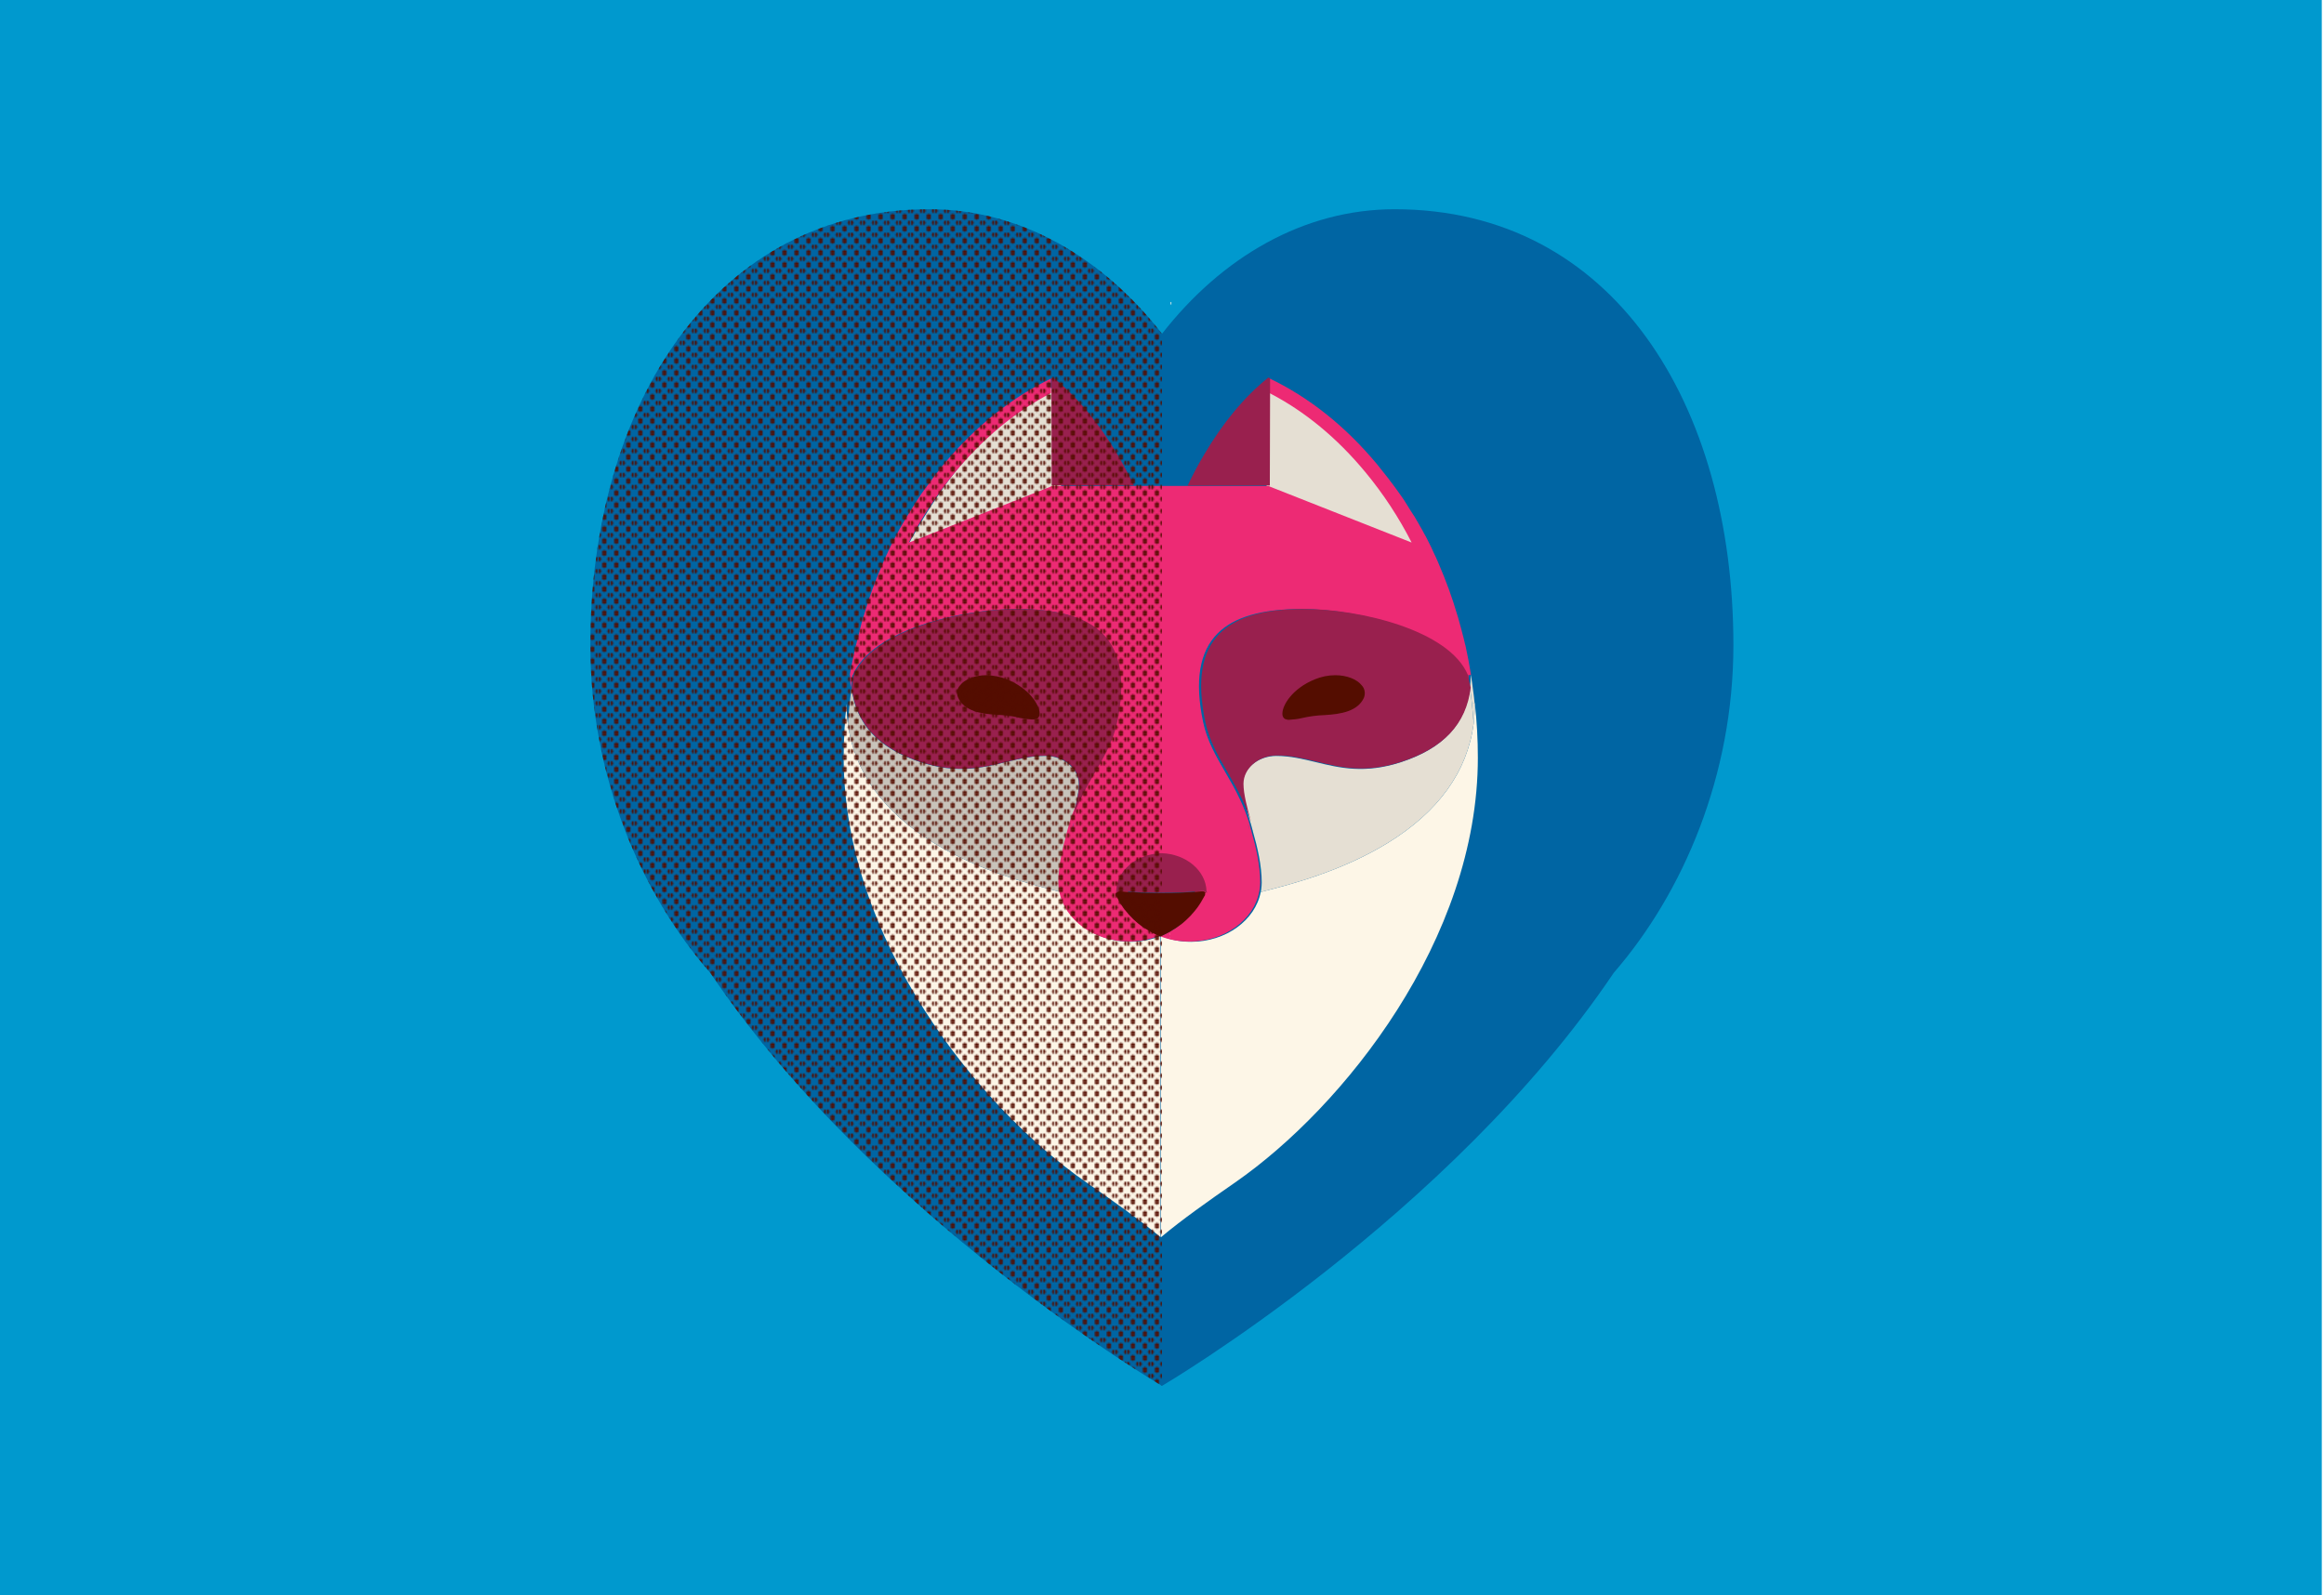 <svg version="1.1" id="Layer_1" xmlns="http://www.w3.org/2000/svg" xmlns:xlink="http://www.w3.org/1999/xlink" x="0" y="0" viewBox="0 0 944 648" xml:space="preserve"><style>.st0{fill:none}.st2{fill:#540d00}.st5{fill:#e5dfd3}.st7{fill:#fdf6e7}.st10{fill:#99204e}</style><pattern y="708" width="7.2" height="7.2" patternUnits="userSpaceOnUse" id="New_Pattern_Swatch_8" viewBox="1.5 -14.4 7.2 7.2" overflow="visible"><path class="st0" d="M1.5-14.4h7.2v7.2H1.5z"/><path class="st0" d="M1.5-14.4h7.2v7.2H1.5z"/><defs><path id="SVGID_1_" d="M1.5-14.4h7.2v7.2H1.5z"/></defs><clipPath id="SVGID_2_"><use xlink:href="#SVGID_1_" overflow="visible"/></clipPath><g clip-path="url(#SVGID_2_)"><path class="st2" d="M6.6-14.4c0-.8-.7-1.5-1.5-1.5s-1.5.7-1.5 1.5.7 1.5 1.5 1.5 1.5-.7 1.5-1.5zm0 7.2c0-.8-.7-1.5-1.5-1.5S3.6-8 3.6-7.2s.6 1.5 1.5 1.5c.8 0 1.5-.7 1.5-1.5zm-5.1-5.1c-.8 0-1.5.7-1.5 1.5s.7 1.5 1.5 1.5S3-10 3-10.8s-.7-1.5-1.5-1.5zm7.2 0c-.8 0-1.5.7-1.5 1.5s.7 1.5 1.5 1.5 1.5-.7 1.5-1.5-.7-1.5-1.5-1.5z"/></g><defs><path id="SVGID_3_" d="M1.5-7.2h7.2V0H1.5z"/></defs><clipPath id="SVGID_4_"><use xlink:href="#SVGID_3_" overflow="visible"/></clipPath><g clip-path="url(#SVGID_4_)"><path class="st2" d="M6.6-7.2c0-.8-.7-1.5-1.5-1.5S3.6-8 3.6-7.2s.7 1.5 1.5 1.5 1.5-.7 1.5-1.5z"/></g></pattern><path fill="#0099ce" d="M-.1-.3h943.2V648H-.1z"/><path class="st0" d="M368.5 216.7c.5-1 1.1-1.9 1.6-2.9-.6.9-1.1 1.9-1.6 2.9zm-21.9 51.6c-.4 1.9-.7 3.9-1.1 5.8v-.1c.4-1.9.7-3.9 1.1-5.7zm114.6 98.1l-.3.1.3-.1zm-79.1-171.2c.4-.6.8-1.1 1.2-1.7-.4.5-.8 1.1-1.2 1.7zm-10.6 16c.5-.9 1-1.8 1.5-2.6-.5.8-1 1.7-1.5 2.6zM461 367.3c0-.1-.1-.1-.1-.2 0 .1.1.2.1.3.7 1.3 1.4 2.6 2.3 3.8-.9-1.2-1.6-2.4-2.2-3.7 0 0-.1-.1-.1-.2zm-86.2-161.5l1.5-2.4-1.5 2.4zm3.5-5.3l1.5-2.1c-.6.7-1.1 1.4-1.5 2.1zM468 375.8l-1.4-1.4c.5.5 1 .9 1.4 1.4zm-1.7-1.8c-.5-.6-1-1.2-1.4-1.8.4.7.9 1.3 1.4 1.8zm-1.5-1.1c-.5-.5-.9-1.1-1.4-1.7.4.6.9 1.2 1.4 1.7zm5.1 4.5c-.4-.3-.7-.6-1.1-1 .3.3.7.7 1.1 1zm-7.8-11.4zm9.8 12.8c-.2-.2-.5-.4-.7-.5.2.2.4.4.7.5zm-9.7-12.8c.4 0 .8.1 1.2.1-.4-.1-.8-.1-1.2-.1zm-117.5-86.2c.2-1.8.5-3.6.8-5.4-.3 1.8-.6 3.6-.8 5.4zM363 228c.5-1.2 1.1-2.5 1.7-3.7-.6 1.2-1.2 2.4-1.7 3.7zm-13.5 27.6c.5-1.7.9-3.4 1.4-5.1-.5 1.7-1 3.4-1.4 5.1zm-1.5 6c.4-1.7.8-3.5 1.3-5.2-.5 1.8-.9 3.5-1.3 5.2zm-1.3 6.2c.4-1.8.7-3.6 1.2-5.4-.5 1.8-.9 3.6-1.2 5.4zm8.2-17.9c2.1-7.2 4.7-14.3 7.7-21.2-3 6.9-5.5 14-7.7 21.2zm10.7-27.6c.5-1.1 1.1-2.1 1.6-3.2-.5 1-1 2.1-1.6 3.2z"/><path class="st5" d="M345.1 286c.2-2.2.5-4.4.8-6.6-.2-1.7-.3-3.4-.3-5.1h-.1v.2c-.3 1.8-.6 3.6-.8 5.4-.3 2-.5 3.9-.7 5.9h1.2c-.1 0-.1.1-.1.2z"/><path class="st5" d="M345.1 286v-.3h-1.2v.3c0 2.7.2 5.4.5 8.1.2-2.8.5-5.4.7-8.1z"/><path d="M436.1 334.8c.1-.2.1-.4.2-.6-.3 1-.6 2-.8 3.1.1-.9.4-1.7.6-2.5zm24.8 31.5zm-26.7-29.1l.9-3.3c-.1.2-.1.4-.2.6-.2.9-.5 1.8-.7 2.7z"/><path d="M566.5 85c-36.8 0-70.1 19.3-94.5 50.6V563s116.5-68.4 183.5-167.8c28.2-32.5 48.6-80.1 48.6-133.1 0-97.8-48.8-177.1-137.6-177.1zm-189 0c-86.9 0-137.7 79.3-137.7 177.1 0 53.1 20.4 100.7 48.7 133.1C355.5 494.6 472 563 472 563V135.6C447.6 104.3 414.3 85 377.5 85z" fill="#0065a3"/><path class="st7" d="M459.2 382.6c-14.2 0-26.1-8.8-28.3-20.2l-1.5-.4c-10.1-2.6-31.1-7.9-50-19.5-20.7-12.7-32.4-29-35-48.5-.4-2.7-.5-5.4-.5-8.1-.8 7.3-1.2 14.6-1.2 21.9 0 73.8 54.6 142 98.5 172.5 11.1 7.7 21.6 15.1 30.2 22.3V380.2c-3.8 1.6-8 2.4-12.2 2.4z"/><path d="M344.4 294c2.6 19.5 14.3 35.8 35 48.5 18.9 11.6 39.9 16.9 50 19.5l1.5.4c-.1-.4-.2-.7-.2-1.1-.1-.9-.2-1.9-.2-2.8 0-6.9 1.8-14.2 3.6-20.8v-.2c0-.1.1-.2.1-.2.2-.9.5-1.8.7-2.6.1-.2.1-.4.2-.6 1.6-5.8 3.1-11.3 3.1-15.5 0-6.3-6.1-11.5-13.6-11.5-5.6 0-10.6 1.2-16 2.5-9.8 2.4-19.9 4.8-34.5.1-17.2-5.6-26.4-15.4-28.2-30.2-.3 2.2-.6 4.4-.8 6.6-.2 2.6-.5 5.2-.7 7.9z" fill="#c8c3ba"/><path class="st7" d="M475.8 122.7zm-3.9 231.1h-.2.2zm3.5-231.1zm.2 1h.2v-1h-.3v1h.1zm-.2 257.1zm0 .2l.2-.1-.2-.1v.2zm-3.8-27.2h.2-.2zm3.8 25.7zm0-12zm.2 11.9l-.2-.1v.2l.2-.1zm-.2.3c.1 0 .1 0 0 0 .1 0 .1 0 .2-.1l-.2-.1v.2zm0-13.2z"/><path class="st0" d="M582.2 216.7c-.5-1-1-1.9-1.6-2.9.6.9 1.1 1.9 1.6 2.9zm14.2 51.6c.4 1.9.7 3.9 1.1 5.8v-.1c-.3-1.9-.7-3.9-1.1-5.7zm-106.9 98.1l.3.1-.3-.1zm79.1-171.2c-.4-.6-.8-1.1-1.3-1.7.5.5.9 1.1 1.3 1.7zm10.6 16c-.5-.9-1-1.8-1.6-2.6.5.8 1 1.7 1.6 2.6zm-89.5 156.1c0-.1.1-.1.1-.2 0 .1-.1.2-.1.3-.6 1.3-1.4 2.6-2.3 3.8.9-1.2 1.6-2.4 2.2-3.7 0 0 .1-.1.1-.2zm86.2-161.5l-1.5-2.4c.6.8 1 1.6 1.5 2.4zm-3.5-5.3l-1.5-2.1c.6.7 1.1 1.4 1.5 2.1zm-89.7 175.3l1.4-1.4c-.5.5-1 .9-1.4 1.4zm1.7-1.8c.5-.6 1-1.2 1.4-1.8-.5.7-.9 1.3-1.4 1.8zm1.6-1.1c.5-.5.9-1.1 1.4-1.7-.5.6-1 1.2-1.4 1.7zm-5.2 4.5c.4-.3.7-.6 1.1-1-.3.3-.7.7-1.1 1zm7.8-11.4zm-9.8 12.8c.3-.2.5-.4.7-.5-.2.2-.4.4-.7.5zm9.7-12.8c-.4 0-.8.1-1.2.1.4-.1.8-.1 1.2-.1zm109.9-86.2c-.3-1.8-.5-3.6-.8-5.4.2 1.8.5 3.6.8 5.4zM587.7 228c-.6-1.2-1.1-2.5-1.7-3.7.6 1.2 1.2 2.4 1.7 3.7zm5.9 27.6c-.5-1.7-.9-3.4-1.4-5.1.4 1.7.9 3.4 1.4 5.1zm1.4 6c-.4-1.7-.8-3.5-1.3-5.2.5 1.8.9 3.5 1.3 5.2zm1.4 6.2c-.4-1.8-.7-3.6-1.1-5.4.3 1.8.7 3.6 1.1 5.4zm-.6-17.9c-2.1-7.2-4.7-14.3-7.7-21.2 2.9 6.9 5.5 14 7.7 21.2zM585 222.3c-.5-1.1-1-2.1-1.6-3.2.6 1 1.1 2.1 1.6 3.2z"/><path class="st5" d="M558.6 191.6c7.3 8.8 13.6 18.4 18.8 28.6l-57.7-22.8v-.2l.1-37.7c14.2 7.4 27.3 18.2 38.8 32.1zm39.3 94.4c-.2-2.2-.5-4.4-.8-6.6.2-1.7.3-3.4.3-5.1h.1v.2c.3 1.8.6 3.6.8 5.4.3 1.9.5 3.9.7 5.9h-1.2l.1.2z"/><path class="st5" d="M597.9 286v-.3h1.2v.3c0 2.7-.2 5.4-.5 8.1-.2-2.8-.4-5.4-.7-8.1z"/><path d="M506.9 334.8c-.1-.2-.1-.4-.2-.6.3 1 .6 2 .8 3.1-.1-.9-.3-1.7-.6-2.5zm-17.1 31.5zm19.1-29.1l-.9-3.3c.1.2.1.4.2.6.2.9.4 1.8.7 2.7z"/><path class="st5" d="M389.7 189.6c-7.2 8.6-15.9 22.4-21.3 32.7l62.6-24.8v-.2l-.1-41.8c-14.2 7.3-29.7 20.2-41.2 34.1z"/><path class="st7" d="M483.8 382.6c14.2 0 26.1-8.8 28.3-20.2l1.5-.4c10.1-2.6 31.1-7.9 50-19.5 20.7-12.7 32.4-29 35-48.5.3-2.7.5-5.4.5-8.1.8 7.3 1.2 14.6 1.2 21.9 0 73.8-54.6 142-98.5 172.5-11.1 7.7-21.6 15.1-30.2 22.3V380.2c3.8 1.6 8 2.4 12.2 2.4z"/><path class="st5" d="M555.8 189.6c7.2 8.6 15.9 22.4 21.3 32.7l-62.6-24.8v-.2l.1-41.8c14.2 7.3 29.7 20.2 41.2 34.1zM598.6 294c-2.6 19.5-14.3 35.8-35 48.5-18.9 11.6-39.9 16.9-50 19.5l-1.5.4c.1-.4.1-.7.2-1.1.1-.9.2-1.9.2-2.8 0-6.9-1.7-14.2-3.6-20.8v-.2c0-.1-.1-.2-.1-.2-.2-.9-.5-1.8-.7-2.6-.1-.2-.1-.4-.2-.6-1.6-5.8-3.1-11.3-3.1-15.5 0-6.3 6.1-11.5 13.6-11.5 5.6 0 10.6 1.2 16 2.5 9.8 2.4 19.9 4.8 34.5.1 17.2-5.6 26.4-15.4 28.2-30.2.3 2.2.6 4.4.8 6.6.3 2.6.5 5.2.7 7.9z"/><path d="M597.5 274.1v-.1c-.3-1.9-.7-3.8-1-5.7 0-.2-.1-.3-.1-.5-.4-1.8-.7-3.6-1.1-5.4-.1-.3-.1-.5-.2-.7-.4-1.7-.8-3.5-1.3-5.2-.1-.3-.1-.5-.2-.8-.5-1.7-.9-3.4-1.4-5.1-.1-.2-.1-.4-.2-.6-2.1-7.2-4.7-14.3-7.7-21.2-.1-.3-.2-.5-.3-.7-.5-1.2-1.1-2.5-1.7-3.7-.3-.7-.6-1.3-.9-2-.5-1.1-1.1-2.1-1.6-3.2-.4-.8-.8-1.6-1.3-2.4-.5-1-1-1.9-1.6-2.9-.5-1-1-1.7-1.5-2.6-.5-.9-1-1.8-1.6-2.6s-1.1-1.8-1.7-2.7l-1.5-2.4c-.6-1-1.3-1.9-2-2.9l-1.5-2.1c-.8-1.1-1.6-2.2-2.4-3.2-.4-.6-.8-1.1-1.3-1.7-1.3-1.6-2.5-3.2-3.8-4.8-12.9-15.6-27.8-27.5-44.2-35.3l-.1.1c.1 0 .2.1.3.2h.1v5.8c14.3 7.4 27.4 18.2 38.9 32.1 7.3 8.8 13.6 18.4 18.8 28.6l-57.8-22.8v-.2H427v.2l-57.8 22.8c5.2-10.2 11.6-19.8 18.8-28.6 11.5-13.9 24.6-24.7 38.9-32.1v-5.8h.1c.1-.1.2-.2.3-.2v-.1c-16.4 7.8-31.2 19.7-44.2 35.3-1.3 1.6-2.5 3.1-3.8 4.8-.4.6-.8 1.1-1.2 1.7-.8 1.1-1.6 2.1-2.4 3.2l-1.5 2.1c-.6 1-1.3 1.9-1.9 2.9l-1.5 2.4c-.6.9-1.1 1.8-1.7 2.7-.6.9-1.1 1.8-1.6 2.6-.5.9-1 1.7-1.5 2.6s-1.1 1.9-1.6 2.9c-.4.8-.8 1.6-1.3 2.4-.5 1.1-1.1 2.1-1.6 3.2-.3.7-.6 1.3-.9 2-.6 1.2-1.2 2.5-1.7 3.7-.1.3-.2.5-.3.7-3 6.9-5.6 14-7.7 21.2-.1.2-.1.4-.2.6-.5 1.7-1 3.4-1.4 5.1-.1.3-.2.5-.2.8-.4 1.7-.9 3.5-1.3 5.2-.1.2-.1.5-.2.7l-1.2 5.4c0 .2-.1.3-.1.5-.4 1.9-.7 3.8-1.1 5.7v.3h.1c0 1.7.1 3.4.3 5.1.2-1.7.5-3.4.7-5.1v-.1h.1v.1c7.6-18.4 44.2-26.9 66.6-26.9 16.3 0 27.5 3.2 34.2 9.9 7.5 7.5 9.4 19.3 5.9 36-1.6 7.5-5.1 13.7-8.9 20.2-2.1 3.6-4.2 7.3-6.1 11.3-1.4 3-2.6 6-3.6 9.1l-.9 3.3c0 .1 0 .2-.1.2v.2c-1.8 6.6-3.6 13.9-3.6 20.8 0 .9.1 1.9.2 2.8 0 .4.1.7.2 1.1 2.2 11.4 14.1 20.2 28.3 20.2 4.2 0 8.4-.8 12.3-2.3 3.9 1.6 8.1 2.3 12.3 2.3 14.2 0 26.1-8.8 28.3-20.2.1-.4.1-.7.2-1.1.1-.9.2-1.9.2-2.8 0-6.9-1.7-14.2-3.6-20.8v-.2c0-.1-.1-.2-.1-.2l-.9-3.3c-1-3.1-2.2-6.2-3.6-9.1-1.9-4.1-4-7.7-6.1-11.3-3.8-6.5-7.3-12.7-8.9-20.2-3.5-16.7-1.5-28.5 5.9-36 6.7-6.7 17.9-9.9 34.2-9.9 22.4 0 59 8.6 66.6 26.9v-.1h.1v.1c.3 1.7.5 3.4.7 5.1.2-1.7.3-3.4.3-5.1h.1c.9-.1.9-.1.9-.2zm-161.4 60.7c-.2.8-.4 1.6-.7 2.4.3-1.1.5-2.1.8-3.1 0 .3-.1.5-.1.7zm71.5 2.4c-.2-.8-.5-1.6-.7-2.4-.1-.2-.1-.4-.2-.6.4 1 .7 2 .9 3zM486 366.3v.8c0 .1-.1.2-.1.3-.7 1.3-1.4 2.6-2.3 3.8-.4.6-.9 1.1-1.4 1.7l-.1.1c-.5.5-.9 1-1.4 1.5-.1.1-.2.2-.4.3-.4.4-.9.8-1.4 1.2-.2.2-.5.4-.7.5-.4.3-.7.6-1.1.8-.4.3-.8.5-1.3.8-.3.1-.5.3-.7.4-.7.4-1.4.7-2.1 1.1-.4.2-.7.4-1.1.5-.1 0-.1.1-.2.1s-.1 0-.2-.1c-.4-.2-.8-.4-1.1-.5-.7-.3-1.5-.7-2.1-1.1-.2-.1-.5-.3-.7-.4-.4-.3-.9-.5-1.3-.8-.4-.3-.7-.5-1.1-.8-.2-.2-.5-.4-.7-.5-.5-.4-.9-.8-1.4-1.2-.1-.1-.3-.2-.3-.3l-1.5-1.5-.1-.1c-.5-.5-1-1.1-1.4-1.7-.9-1.2-1.7-2.5-2.3-3.8 0-.1-.1-.2-.1-.3v-.9c.1-6.7 6.5-12.1 14.4-12.3 7.9.2 14.3 5.6 14.4 12.3l-.2.1z" fill="#ed2a74"/><path class="st10" d="M490.1 362.2c-.2-8.5-8.3-15.3-18.3-15.6h-.1c-10.1.3-18.2 7.1-18.3 15.6v.5l.3-.1c.3-.4.8-.6 1.3-.6h.1c.5 0 1 .1 1.6.1 5 .4 10 .6 15.1.6h.1c5.1 0 10.1-.2 15.1-.6.5 0 1-.1 1.6-.1h.1c.5 0 .9.2 1.3.6l.3.1v-.3c-.2 0-.2-.1-.2-.2z"/><path class="st2" d="M489.8 362.7c-.3-.4-.8-.6-1.3-.6h-.1c-.5 0-1.1.1-1.6.1-5 .4-10.1.6-15.1.6-5.1 0-10.1-.2-15.2-.6-.5 0-1-.1-1.6-.1h-.1c-.5 0-.9.2-1.3.6l-.3.1v.7c0 .1.1.2.1.3 0 .1.1.2.2.3.8 1.6 1.7 3.2 2.8 4.7.6.7 1.1 1.5 1.8 2.2 0 .1.1.1.1.2.6.6 1.2 1.3 1.8 1.9l.4.4c.6.5 1.1 1 1.7 1.5.3.2.6.5.9.7.5.4.9.7 1.4 1s1.1.7 1.6 1l.9.6c.9.5 1.8.9 2.7 1.4.5.2.9.5 1.5.7l.2.1.2-.1c.5-.2 1-.5 1.4-.7.9-.4 1.8-.9 2.7-1.4l.9-.6c.5-.3 1.1-.6 1.6-1 .5-.3.9-.7 1.4-1 .3-.2.6-.4.9-.7.6-.5 1.2-1 1.7-1.5l.4-.4c.6-.6 1.3-1.2 1.8-1.9l.2-.2c.6-.7 1.2-1.4 1.8-2.2 1.1-1.5 2-3 2.9-4.7.1-.1.1-.2.2-.3 0-.1.1-.2.1-.3v-.7l.3-.1z"/><path class="st10" d="M413.4 247.4c-22.4 0-59 8.6-66.6 26.9v-.1h-.1v.1c-.3 1.7-.5 3.4-.7 5.1 1.7 14.7 11 24.6 28.2 30.2 14.6 4.7 24.7 2.3 34.5-.1 5.3-1.3 10.4-2.5 16-2.5 7.5 0 13.6 5.1 13.6 11.5 0 4.2-1.5 9.7-3.1 15.5 1-3.1 2.2-6.2 3.6-9.1 1.9-4.1 4-7.7 6.1-11.3 3.8-6.5 7.3-12.7 8.9-20.2 3.5-16.7 1.5-28.5-5.9-36-6.9-6.8-18.1-10-34.5-10zm2.4 41.7c-.4.2-.8.2-1.2.2-1.2-.1-2.3-.2-3.4-.5-2-.4-4.1-.7-6.1-.8-4.6-.3-9-1.1-10.6-4.7-.5-1.1-.3-2.4.5-3.3 1.4-1.7 4.1-2.8 7.2-2.8 1.9 0 3.8.4 5.6 1.1 6 2.4 8.7 6.9 8.7 9.3.2.7-.1 1.3-.7 1.5zm12.4-135.4c-.1-.2-.3-.3-.5-.3-.1 0-.2 0-.2.1-.1 0-.2.1-.3.2h-.1v5.8l.1 37.7h33.4c-2.1-4.4-4.4-8.6-6.7-12.6-7.6-12.8-16.3-23.3-25.7-30.9zm168.2 120.6v-.1h-.1v.1c-7.6-18.4-44.2-26.9-66.6-26.9-16.3 0-27.5 3.2-34.2 9.9-7.5 7.5-9.4 19.3-5.9 36 1.6 7.5 5.1 13.7 8.9 20.2 2.1 3.6 4.2 7.3 6.1 11.3 1.4 3 2.6 6 3.6 9.1-1.6-5.8-3.1-11.3-3.1-15.5 0-6.3 6.1-11.5 13.6-11.5 5.6 0 10.6 1.2 16 2.5 9.8 2.4 19.9 4.8 34.5.1 17.2-5.6 26.4-15.4 28.2-30.2-.5-1.6-.8-3.3-1-5zm-47.9 9.1c-1.6 3.6-6 4.4-10.6 4.7-2.1.1-4.1.4-6.1.8-1.1.3-2.3.4-3.4.5-.4 0-.8-.1-1.2-.2-.5-.3-.8-.8-.7-1.4 0-2.4 2.8-6.8 8.7-9.3 1.8-.7 3.7-1.1 5.6-1.1 3.1 0 5.8 1.1 7.2 2.8.8.8 1 2.1.5 3.2zm-32.7-86.2l.1-37.7v-5.8h-.1c-.1-.1-.2-.2-.3-.2-.1 0-.1-.1-.2-.1-.2 0-.4.1-.5.3-9.4 7.6-18.1 18.1-25.7 31-2.4 4-4.6 8.2-6.7 12.6l33.4-.1z"/><path class="st7" d="M474.9 122.7zm-3.8 231.1h.2-.2zm4.2-231.1zm0 258.1zm0 .2l-.2-.1.2-.1v.2zm-3.9-27.2h-.2.2zm3.9 25.7zm0-12zm-.2 11.9l.2-.1v.2l-.2-.1zm.2.3c-.1 0-.1-.1-.2-.1.1 0 .1-.1.2-.1v.2zm0-13.2z"/><path class="st2" d="M409.1 276c-2.7-1.1-5.5-1.6-8.4-1.7-4.6 0-8.8 1.6-10.8 4.2-1.2 1.3-1.5 3.3-.7 4.9 2.4 5.4 9 6.6 15.9 7 3.1.1 6.1.5 9.1 1.2 1.7.4 3.4.6 5.1.7.6 0 1.2-.1 1.8-.3.5-.2 1.2-.8 1.2-2.2-.1-3.5-4.2-10.1-13.2-13.8zm144.1 2.5c-2-2.6-6.2-4.2-10.8-4.2-2.9 0-5.7.6-8.4 1.7-9 3.7-13.1 10.4-13.1 13.9 0 1.4.6 1.9 1.1 2.2.6.2 1.2.4 1.8.3 1.7-.1 3.5-.3 5.1-.7 3-.7 6.1-1.1 9.2-1.2 6.8-.4 13.4-1.6 15.9-7 .7-1.7.4-3.7-.8-5z"/><pattern id="SVGID_5_" xlink:href="#New_Pattern_Swatch_8" patternTransform="matrix(.61 0 0 -.61 -2997.066 -13368.766)"/><path d="M377.5 85c-86.9 0-137.7 79.3-137.7 177.1 0 53.1 20.4 100.7 48.7 133.1C355.5 494.6 472 563 472 563V135.6C447.6 104.3 414.3 85 377.5 85z" fill="url(#SVGID_5_)"/></svg>